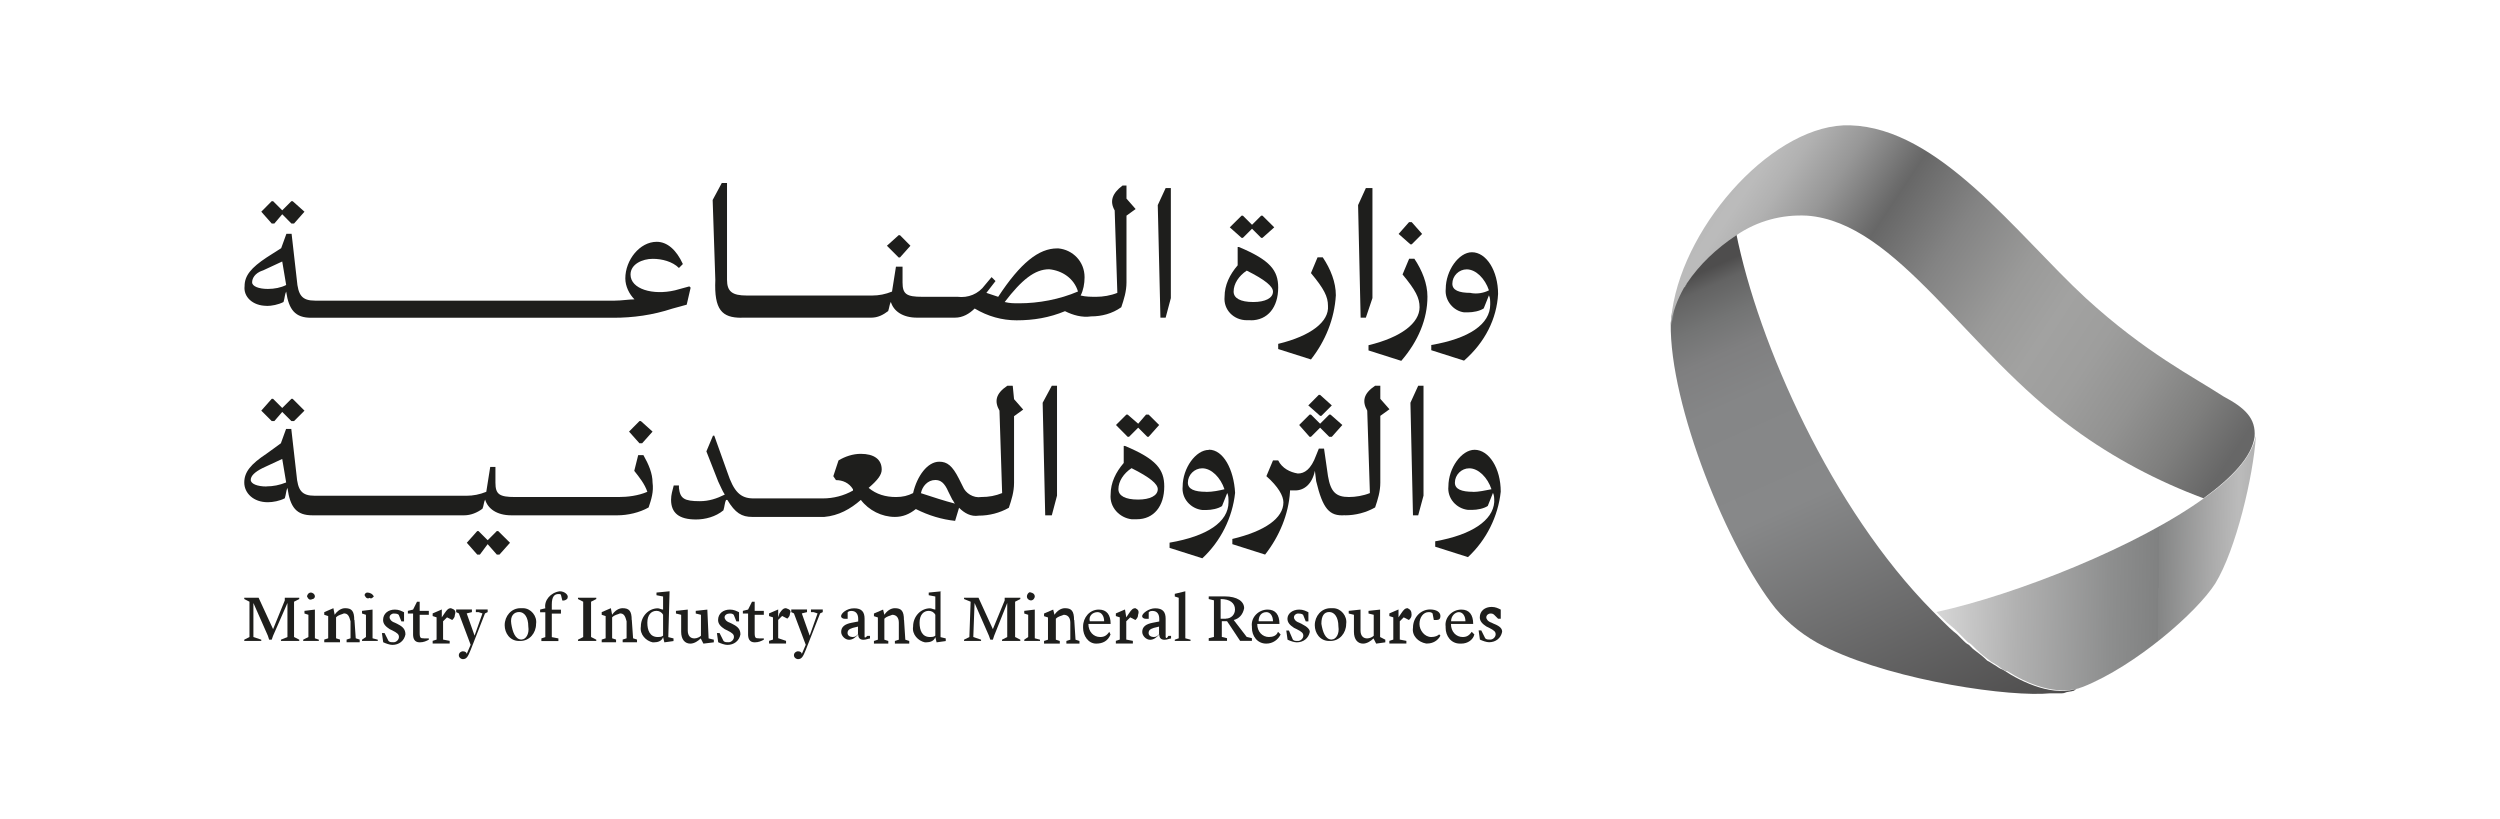 <?xml version="1.0" encoding="UTF-8"?>
<svg id="Layer_1" data-name="Layer 1" xmlns="http://www.w3.org/2000/svg" xmlns:xlink="http://www.w3.org/1999/xlink" viewBox="0 0 235 77">
  <defs>
    <style>
      .cls-1 {
        fill: url(#linear-gradient-2);
      }

      .cls-2 {
        fill: #9e9b9c;
      }

      .cls-3 {
        fill: #1e1e1c;
      }

      .cls-4 {
        fill: url(#linear-gradient-3);
      }

      .cls-5 {
        fill: url(#linear-gradient);
      }

      .cls-6 {
        fill: url(#linear-gradient-4);
      }
    </style>
    <linearGradient id="linear-gradient" x1="133.88" y1="419.73" x2="59.83" y2="422.35" gradientTransform="translate(122.32 -372.64) rotate(3)" gradientUnits="userSpaceOnUse">
      <stop offset=".13" stop-color="#ddd9d7"/>
      <stop offset=".16" stop-color="#cecbc9"/>
      <stop offset=".24" stop-color="#a7a7a6"/>
      <stop offset=".25" stop-color="#a2a2a1"/>
      <stop offset=".28" stop-color="#a9a9a9"/>
      <stop offset=".32" stop-color="#bbb"/>
      <stop offset=".35" stop-color="#acacac"/>
      <stop offset=".42" stop-color="#848585"/>
      <stop offset=".42" stop-color="#808181"/>
      <stop offset=".48" stop-color="#8d8e8e"/>
      <stop offset=".6" stop-color="#b1b1b1"/>
      <stop offset=".7" stop-color="#d6d6d6"/>
      <stop offset=".72" stop-color="#cccdcd"/>
      <stop offset=".77" stop-color="#b2b4b4"/>
      <stop offset=".83" stop-color="#878b8c"/>
      <stop offset=".9" stop-color="#4d5455"/>
      <stop offset=".92" stop-color="#707475"/>
      <stop offset=".96" stop-color="#9fa1a1"/>
      <stop offset=".98" stop-color="#bdbdbd"/>
      <stop offset="1" stop-color="#c8c7c7"/>
    </linearGradient>
    <linearGradient id="linear-gradient-2" x1="60.17" y1="389.49" x2="131.78" y2="529.13" gradientTransform="translate(122.32 -372.64) rotate(3)" gradientUnits="userSpaceOnUse">
      <stop offset=".03" stop-color="#4e4d4d"/>
      <stop offset=".04" stop-color="#636363"/>
      <stop offset=".06" stop-color="#737474"/>
      <stop offset=".08" stop-color="#7f7f80"/>
      <stop offset=".11" stop-color="#858687"/>
      <stop offset=".18" stop-color="#878889"/>
      <stop offset=".35" stop-color="#4e4d4d"/>
      <stop offset=".39" stop-color="#6b6a6a"/>
      <stop offset=".45" stop-color="#888787"/>
      <stop offset=".51" stop-color="#9f9e9e"/>
      <stop offset=".58" stop-color="#b2b1b1"/>
      <stop offset=".66" stop-color="#bebdbd"/>
      <stop offset=".77" stop-color="#c6c5c5"/>
      <stop offset="1" stop-color="#c8c7c7"/>
    </linearGradient>
    <linearGradient id="linear-gradient-3" x1="103.81" y1="424.85" x2="44.1" y2="393.8" gradientTransform="translate(122.32 -372.64) rotate(3)" gradientUnits="userSpaceOnUse">
      <stop offset="0" stop-color="#ddd9d7"/>
      <stop offset=".04" stop-color="#b3b2b1"/>
      <stop offset=".12" stop-color="#6a6f6f"/>
      <stop offset=".16" stop-color="#4d5455"/>
      <stop offset=".73" stop-color="#7d8386"/>
      <stop offset=".82" stop-color="#868b8f"/>
      <stop offset=".84" stop-color="#8b9093"/>
      <stop offset=".86" stop-color="#9a9da0"/>
      <stop offset=".88" stop-color="#b3b4b5"/>
      <stop offset=".9" stop-color="#c8c7c7"/>
    </linearGradient>
    <linearGradient id="linear-gradient-4" x1="108.39" y1="416.3" x2="38.67" y2="375.11" gradientTransform="translate(122.32 -372.64) rotate(3)" gradientUnits="userSpaceOnUse">
      <stop offset=".03" stop-color="#676767"/>
      <stop offset=".09" stop-color="#7e7e7d"/>
      <stop offset=".16" stop-color="#929291"/>
      <stop offset=".23" stop-color="#9e9e9d"/>
      <stop offset=".29" stop-color="#a2a2a1"/>
      <stop offset=".35" stop-color="#9a9a99"/>
      <stop offset=".44" stop-color="#838383"/>
      <stop offset=".52" stop-color="#676767"/>
      <stop offset=".53" stop-color="#6d6d6d"/>
      <stop offset=".59" stop-color="#979797"/>
      <stop offset=".64" stop-color="#b1b1b1"/>
      <stop offset=".67" stop-color="#bbb"/>
      <stop offset=".71" stop-color="#b9b9b9"/>
      <stop offset=".73" stop-color="#b2b3b4"/>
      <stop offset=".74" stop-color="#a6a8aa"/>
      <stop offset=".75" stop-color="#95999c"/>
      <stop offset=".76" stop-color="#868b8f"/>
      <stop offset=".79" stop-color="#8b9093"/>
      <stop offset=".83" stop-color="#9a9da0"/>
      <stop offset=".87" stop-color="#b3b4b5"/>
      <stop offset=".9" stop-color="#c8c7c7"/>
      <stop offset=".92" stop-color="#c3c2c3"/>
      <stop offset=".95" stop-color="#b4b4b6"/>
      <stop offset=".98" stop-color="#9b9ea0"/>
      <stop offset="1" stop-color="#868b8f"/>
    </linearGradient>
  </defs>
  <polygon class="cls-3" points="25.79 21.01 26.53 20.14 27.39 21.01 27.64 21.01 28.62 19.9 27.51 18.91 27.39 18.91 26.53 19.77 25.67 18.91 25.54 18.91 24.56 19.9 25.54 21.01 25.79 21.01"/>
  <path class="cls-3" d="m25.05,28.76c.49,0,1.11-.12,1.6-.37.12-.37.12-.74.25-.98h0c.25,1.72.86,2.46,2.34,2.46h28.42c1.85,0,3.69-.25,5.54-.86l1.35-.37.37-1.6-.12-.12-1.35.37c-2.09.49-4.18-.12-4.18-1.48,0-.98,1.11-1.48,2.09-1.48.86,0,1.85.25,2.46.86l.37-.37c-.62-1.35-1.48-2.09-2.46-2.09-1.6,0-2.95,1.72-2.95,3.44,0,.74.37,1.48.86,1.97-.49,0-1.23.12-1.85.12h-28.17c-1.23,0-1.6-.49-1.72-1.97l-.49-4.31h-.49l-.49,1.35-1.35.86c-1.48.98-2.09,1.72-2.09,2.71-.12.98.74,1.85,2.09,1.85Zm-.37-3.32l1.85-.86.37,2.21c-.49.25-1.11.37-1.72.37-.86,0-1.48-.25-1.48-.62s.25-.86.98-1.11Z"/>
  <path class="cls-3" d="m69.71,29.86h12.18c.62,0,1.11-.25,1.6-.62.12-.37.12-.62.25-.86h0c.25.86,1.11,1.48,2.46,1.48h3.57c.74,0,1.35-.37,1.85-.86,1.23.74,2.58,1.11,3.94,1.11,1.6,0,3.08-.25,4.55-.86.74.37,1.6.62,2.46.49h0c.98,0,1.97-.25,2.83-.86.25-.74.49-1.48.49-2.34v-6.27l.86-.62h0l-.86-.98v-1.23h-.37c-.98.74-1.23,1.48-.74,2.34l.25,7.75c-.62.25-1.35.37-1.97.37-.49,0-.98,0-1.48-.12.25-.49.37-1.11.37-1.72,0-1.48-1.11-2.58-2.46-2.71h-.12c-1.72,0-3.44,1.35-5.54,4.55-.37-.12-.74-.25-1.11-.37l.86-1.11-.37-.37-.62.74c-.62.86-1.6,1.23-2.58,1.11h-3.32c-1.48,0-1.85-.25-1.85-1.35v-1.48h-.62l-.37,2.34c-.62.25-1.23.37-1.85.37h-11.81c-1.35,0-1.85-.37-1.85-1.48v-9.1h-.49l-.86,1.6.25,7.5c-.12,2.83.62,3.57,2.46,3.57Zm28.91-4.55c1.23.12,2.34.86,2.71,2.09-1.72.74-3.69,1.11-5.54,1.11-.49,0-.86,0-1.35-.12,1.6-2.09,2.83-3.08,4.18-3.08Z"/>
  <polygon class="cls-3" points="84.6 24.2 85.58 23.1 84.6 22.11 84.47 22.11 83.37 23.1 84.47 24.2 84.6 24.2"/>
  <polygon class="cls-3" points="109.57 29.86 110.06 28.02 110.06 17.68 109.57 17.68 108.83 19.28 109.08 29.86 109.57 29.86"/>
  <polygon class="cls-3" points="116.83 22.36 117.69 21.5 118.55 22.36 118.67 22.36 119.78 21.37 118.67 20.27 118.55 20.27 117.69 21.13 116.83 20.27 116.71 20.27 115.6 21.37 116.71 22.36 116.83 22.36"/>
  <path class="cls-3" d="m117.57,30.11c1.6,0,2.58-1.23,2.58-3.08,0-1.6-.74-2.58-3.69-3.81h-.12v1.72c-.74.86-1.23,1.85-1.23,2.95-.12,1.23.86,2.21,2.09,2.21.12,0,.25,0,.37,0Zm-.37-4.67c1.72.86,2.46,1.48,2.46,1.97,0,.62-.74.98-1.85.98-1.23,0-1.85-.37-1.85-.98,0-.74.49-1.48,1.23-1.97Z"/>
  <path class="cls-3" d="m120.15,32.32v.49l3.08.98c1.35-1.72,2.21-3.81,2.34-6.03,0-1.23-.49-2.46-1.23-3.57h-.49l-.62,1.48c1.23,1.48,1.6,2.21,1.6,3.08.12,1.48-1.6,2.83-4.67,3.57Z"/>
  <polygon class="cls-3" points="128.39 29.86 129.01 28.02 129.01 17.68 128.39 17.68 127.66 19.28 127.9 29.86 128.39 29.86"/>
  <path class="cls-3" d="m134.18,27.89c0-1.23-.49-2.46-1.23-3.57h-.49l-.62,1.48c1.23,1.48,1.6,2.21,1.6,3.08,0,1.48-1.72,2.83-4.8,3.57v.49l3.08.98c1.6-1.85,2.46-3.94,2.46-6.03Z"/>
  <polygon class="cls-3" points="132.7 22.97 133.68 21.99 132.7 20.88 132.45 20.88 131.47 21.99 132.58 22.97 132.7 22.97"/>
  <path class="cls-3" d="m140.82,27.65c0-2.21-1.11-3.94-2.46-3.94-1.23,0-2.46,1.72-2.46,3.44-.12,1.11.74,2.09,1.72,2.21h.37c.49,0,1.11-.12,1.48-.37l.49-1.23c.12.25.12.49.12.86,0,1.85-1.97,3.2-5.54,3.81v.49l3.08.98c1.97-1.72,3.08-3.94,3.2-6.27Zm-2.58-.12c-1.11,0-1.72-.25-1.72-.86,0-.74.62-1.35,1.35-1.35.86,0,1.72.86,2.09,1.97-.49.25-1.11.37-1.72.25Z"/>
  <polygon class="cls-3" points="27.39 37.49 26.53 38.35 25.67 37.49 25.54 37.49 24.56 38.6 25.54 39.58 25.79 39.58 26.53 38.72 27.39 39.58 27.64 39.58 28.62 38.6 27.51 37.49 27.39 37.49"/>
  <polygon class="cls-3" points="46.83 49.92 46.7 49.92 45.84 50.78 44.98 49.92 44.86 49.92 43.88 51.02 44.86 52.13 45.11 52.13 45.84 51.15 46.7 52.13 46.95 52.13 47.94 51.02 46.83 49.92"/>
  <path class="cls-3" d="m54.7,48.44h3.32c.98,0,2.09-.25,2.95-.74.25-.74.49-1.48.37-2.34,0-.86-.37-1.72-.86-2.58h-.49l-.37,1.48c.49.62.98,1.23,1.23,1.97-.86.37-1.85.49-2.71.49h-9.72c-1.48,0-1.85-.25-1.85-1.35v-1.48h-.49l-.37,2.34c-.62.25-1.23.37-1.85.37h-14.27c-1.23,0-1.6-.49-1.72-1.97l-.49-4.31h-.49l-.49,1.35-1.35.98c-1.48.98-2.09,1.72-2.09,2.71s.86,1.85,2.21,1.85c.49,0,1.11-.12,1.6-.37.12-.37.12-.74.25-.98h0c.25,1.85.86,2.58,2.34,2.58h14.27c.62,0,1.23-.25,1.72-.62.12-.25.12-.62.25-.86h0c.25.86,1.11,1.48,2.46,1.48h6.64Zm-29.65-2.71c-.86,0-1.48-.25-1.48-.62s.37-.74,1.11-1.11l1.85-.86.37,2.21c-.62.25-1.23.37-1.85.37Z"/>
  <polygon class="cls-3" points="59.13 40.57 60.11 41.67 60.36 41.67 61.34 40.57 60.24 39.58 60.11 39.58 59.13 40.57"/>
  <path class="cls-3" d="m95.18,36.26h-.49c-1.11.74-1.23,1.48-.74,2.34l.25,7.75c-.62.25-1.23.37-1.97.37-.74.12-1.48-.37-1.72-.98l-.37-.74c-.62-1.23-1.11-1.6-1.85-1.6-1.11,0-2.09,1.35-2.46,2.95-.49.25-.98.37-1.6.37-.98,0-1.85-.25-2.58-.86.86-.74,1.23-1.23,1.23-1.72,0-.98-.74-1.48-1.97-1.48-.74,0-1.48.25-2.09.62l-.49,1.48.25.37c.62,0,1.23.25,1.6.86v.12c-.86.49-1.85.74-2.83.74h-6.52c-1.23,0-1.85-.62-2.46-2.46l-1.23-3.44h-.12l-.62,1.48,1.11,2.83c.25.49.37.86.62,1.23-.74.37-1.48.62-2.34.62-1.48,0-1.85-.25-1.97-1.23v-.25h-.49c-.12.49-.25.86-.25,1.35,0,1.23.74,1.85,2.34,1.85.86,0,1.85-.25,2.58-.86.12-.37.12-.74.25-.98h.12c.74,1.23,1.35,1.6,2.34,1.6h6.77c1.35-.12,2.46-.74,3.44-1.6.74.98,1.97,1.6,3.2,1.6h0c.74,0,1.35-.25,1.97-.74,1.23.62,2.46.98,3.69,1.11.12-.37.25-.86.37-1.23.49.49,1.11.86,1.85.74h0c.98,0,1.97-.25,2.83-.74.25-.74.49-1.48.49-2.34v-6.27l.86-.62h0l-.86-.98-.12-1.23Zm-8.61,10.09c.12-.62.62-1.23,1.35-1.23.49,0,.86.25,1.23,1.11l.37.74c.12.12.12.25.25.37-.98-.25-2.09-.62-3.2-.98Z"/>
  <polygon class="cls-3" points="98.87 48.44 99.36 46.59 99.36 36.26 98.87 36.26 98.01 37.86 98.25 48.44 98.87 48.44"/>
  <path class="cls-3" d="m106.86,48.81c1.6,0,2.58-1.23,2.58-3.08,0-1.6-.74-2.58-3.69-3.81h-.12v1.6c-.74.86-1.23,1.85-1.23,2.95-.12,1.23.86,2.21,1.97,2.34.25,0,.37,0,.49,0Zm-.49-4.8c1.72.86,2.46,1.48,2.46,1.97,0,.62-.74.98-1.85.98-1.23,0-1.85-.37-1.85-.98,0-.74.49-1.48,1.23-1.97Z"/>
  <polygon class="cls-3" points="105.88 38.97 104.9 39.95 106 41.06 106.13 41.06 106.99 40.2 107.85 41.06 107.97 41.06 108.96 39.95 107.97 38.97 107.73 38.97 106.99 39.83 106 38.97 105.88 38.97"/>
  <path class="cls-3" d="m113.63,42.29c-1.23,0-2.46,1.72-2.46,3.44-.12,1.11.74,2.09,1.85,2.21h.37c.49,0,1.11-.12,1.48-.37l.49-1.23c.12.25.12.49.12.86,0,1.85-1.97,3.2-5.54,3.81v.49l3.08.98c1.72-1.6,2.83-3.81,3.08-6.15-.12-2.21-1.11-4.06-2.46-4.06Zm-.25,3.94c-1.11,0-1.72-.25-1.72-.86,0-.74.62-1.35,1.35-1.35.86,0,1.72.86,2.09,1.97-.49.12-1.11.25-1.72.25Z"/>
  <polygon class="cls-3" points="124.21 39.09 125.19 38.11 124.09 37.12 123.96 37.12 122.98 38.11 124.09 39.09 124.21 39.09"/>
  <polygon class="cls-3" points="124.95 38.97 124.09 39.83 123.23 38.97 123.1 38.97 122.12 39.95 123.1 41.06 123.23 41.06 124.09 40.2 124.95 41.06 125.19 41.06 126.18 39.95 125.07 38.97 124.95 38.97"/>
  <path class="cls-3" d="m126.43,48.44h0c.98,0,1.97-.25,2.83-.74.25-.74.49-1.48.49-2.34v-6.27l.86-.62h0l-.86-.98v-1.23h-.49c-1.11.74-1.23,1.48-.74,2.34l.25,7.75c-.62.25-1.35.37-1.97.37-1.23,0-1.72-.49-1.97-1.97l-.37-2.58h-.49l-.25.62c-.49,1.35-1.11,1.72-1.72,1.72-.74-.12-1.48-.49-1.85-1.23h-.49l-.62,1.48c1.11.98,1.6,1.85,1.6,2.46,0,1.48-1.72,2.71-4.8,3.44v.49l3.08.98c1.35-1.72,2.21-3.81,2.34-5.91v-.12h.49c.86,0,1.6-.62,1.85-1.85l.12.98c.62,2.58,1.23,3.32,2.71,3.2h0Z"/>
  <polygon class="cls-3" points="133.81 46.59 133.81 36.26 133.31 36.26 132.58 37.86 132.82 48.44 133.31 48.44 133.81 46.59"/>
  <path class="cls-3" d="m134.91,50.9v.49l3.08.98c1.72-1.6,2.83-3.81,3.08-6.15,0-2.21-1.11-3.94-2.46-3.94-1.23,0-2.46,1.72-2.46,3.44-.12,1.11.74,2.09,1.85,2.21h.37c.49,0,1.11-.12,1.48-.37l.49-1.23c.12.25.12.49.12.86-.12,1.72-2.09,3.08-5.54,3.69Zm3.57-4.67c-1.11,0-1.72-.25-1.72-.86,0-.74.62-1.35,1.35-1.35.86,0,1.72.86,2.09,1.97-.62.12-1.23.25-1.72.25Z"/>
  <polygon class="cls-3" points="27.64 56.56 28.13 56.31 28.13 56.19 26.77 56.19 26.77 56.44 25.67 59.14 24.31 56.19 22.96 56.19 22.96 56.31 23.45 56.56 23.45 59.88 22.96 60.13 22.96 60.25 24.56 60.25 24.56 60.13 23.82 59.88 23.82 56.68 25.18 59.76 25.3 60.13 25.54 60.13 25.67 59.76 27.02 56.68 27.02 59.88 26.41 60.13 26.41 60.25 28.13 60.25 28.13 60.13 27.64 59.88 27.64 56.56"/>
  <polygon class="cls-3" points="29.6 57.3 28.62 57.42 28.62 57.67 28.99 57.79 28.99 59.88 28.5 60.13 28.5 60.25 29.97 60.25 29.97 60.13 29.6 60 29.6 57.3"/>
  <path class="cls-3" d="m29.6,56.07c0-.25-.25-.37-.37-.37-.25,0-.37.25-.37.37.12.25.25.37.49.25.12,0,.25-.12.25-.25h0Z"/>
  <path class="cls-3" d="m33.3,58.28c0-.86-.25-1.11-.86-1.11-.37,0-.74.25-.98.62h0l-.12-.62h0l-.86.37v.25l.37.12v2.09l-.37.12v.25h1.48v-.25l-.37-.12v-1.97c.25-.25.49-.25.74-.37.37,0,.49.25.62.74v1.6l-.37.12v.25h1.23v-.25l-.37-.12-.12-1.72Z"/>
  <polygon class="cls-3" points="35.02 57.3 34.03 57.42 34.03 57.67 34.4 57.79 34.4 59.88 34.03 60.13 34.03 60.25 35.51 60.25 35.51 60.13 35.02 60 35.02 57.3"/>
  <path class="cls-3" d="m35.14,56.07c-.12-.25-.37-.37-.62-.37-.12,0-.25.12-.25.25.12.25.25.37.49.25.12.12.25,0,.37-.12Z"/>
  <path class="cls-3" d="m37.36,58.65l-.25-.12c-.37-.12-.49-.37-.49-.49,0-.25.25-.37.37-.37h0c.12,0,.37,0,.49.12l.25.62h.25v-.86c-.25-.12-.49-.25-.86-.25-.62,0-1.11.37-1.11.98h0c0,.37.25.62.62.86l.25.12c.49.25.62.37.62.62s-.25.49-.49.49h0c-.25,0-.37,0-.49-.12l-.37-.74h-.25l.12.86c.25.12.62.25.86.25.62,0,1.11-.37,1.23-.98,0-.49-.25-.74-.74-.98Z"/>
  <path class="cls-3" d="m39.82,60c-.25,0-.37,0-.37-.49v-1.72h.86v-.37h-.86v-.86h-.25l-.37.74-.49.12v.25h.49v1.97c0,.37.12.74.62.74.37,0,.62-.12.86-.25v-.12c-.12,0-.25,0-.49,0Z"/>
  <path class="cls-3" d="m42.4,57.17c-.25,0-.37.12-.62.49l-.25.37h0v-.74h0l-.86.37v.25l.37.12v2.09l-.37.12v.25h1.6v-.25l-.62-.12v-1.72c.12-.12.25-.25.37-.37l.49.25c.12-.12.25-.25.25-.49.12-.37,0-.49-.37-.62q.12,0,0,0Z"/>
  <path class="cls-3" d="m44.98,57.54l.37.12-.74,2.09h0l-.74-2.09.49-.12v-.25h-1.48v.25l.25.12,1.11,2.95-.37.86h0c0-.12-.12-.25-.37-.25-.12,0-.37.12-.37.37h0c0,.25.25.37.37.37h0c.37,0,.49-.25.74-.86l1.35-3.44.25-.12v-.25h-1.11v.25h.25Z"/>
  <path class="cls-3" d="m48.92,57.17c-.86,0-1.48.74-1.48,1.6h0c0,.74.49,1.48,1.35,1.48h.12c.86,0,1.48-.74,1.48-1.6h0c.12-.74-.49-1.48-1.23-1.48h-.25Zm.12,2.95c-.62,0-.86-.74-.98-1.48s.25-1.11.74-1.11.86.49.86,1.35c.12.74-.25,1.23-.62,1.23Z"/>
  <path class="cls-3" d="m52.61,55.58c-.86.12-1.48.86-1.35,1.6h0l-.49.12v.25h.49v2.34l-.37.12v.25h1.6v-.25l-.62-.12v-2.21h.86v-.37h-.86v-.49c0-.74.25-.98.62-.98.12,0,.25,0,.25.12l.12.49h.12c.12,0,.37-.12.37-.25h0c.12-.25-.25-.62-.74-.62Z"/>
  <polygon class="cls-3" points="55.56 56.56 56.05 56.31 56.05 56.19 54.33 56.19 54.33 56.31 54.82 56.56 54.82 59.88 54.33 60.13 54.33 60.25 56.05 60.25 56.05 60.13 55.56 59.88 55.56 56.56"/>
  <path class="cls-3" d="m59.38,58.28c0-.86-.25-1.11-.86-1.11-.37,0-.74.25-.98.62h0l-.12-.62h0l-.86.37v.25l.37.12v2.09l-.37.12v.25h1.35v-.25l-.37-.12v-1.97c.25-.25.49-.25.74-.37.37,0,.49.25.62.74v1.6l-.37.12v.25h1.35v-.25l-.37-.12-.12-1.72Z"/>
  <path class="cls-3" d="m62.94,55.58l-1.23.12v.25l.62.12v1.23c-.12,0-.37-.12-.49-.12-.86,0-1.6.74-1.6,1.72h0c-.12.74.49,1.35,1.11,1.48h.12c.37,0,.74-.12.86-.49l.12.49.86-.12v-.25l-.49-.12.12-4.31Zm-.62,4.18c-.12.12-.37.12-.49.12-.74,0-.98-.62-.98-1.35s.37-1.11.86-1.11c.25,0,.49.12.62.37v1.97Z"/>
  <path class="cls-3" d="m66.51,57.3l-1.11.12v.25l.49.12v1.97c-.12.12-.37.25-.62.25-.37,0-.62-.25-.62-.74v-1.97l-1.11.12v.25l.49.12v1.6c0,.74.37,1.11.86,1.11.37,0,.74-.25.98-.49l.25.49.98-.12v-.25l-.49-.12-.12-2.71Z"/>
  <path class="cls-3" d="m68.85,58.65l-.25-.12c-.37-.12-.49-.37-.49-.49,0-.25.25-.37.49-.37h0c.12,0,.25,0,.37.12l.25.62h.25v-.86c-.25-.12-.49-.25-.86-.25-.62,0-1.11.37-1.11.98h0c0,.37.25.62.62.86l.25.12c.49.25.62.37.62.62s-.25.49-.49.49h0c-.25,0-.37,0-.49-.12l-.37-.74h-.25l.12.86c.25.12.62.25.86.25.62,0,1.11-.37,1.23-.98,0-.49-.25-.74-.74-.98Z"/>
  <path class="cls-3" d="m71.31,60c-.25,0-.37,0-.37-.49v-1.72h.86v-.37h-.86v-.86h-.25l-.37.74-.49.12v.25h.49v1.97c0,.37.12.74.62.74.37,0,.62-.12.86-.25v-.12c-.12,0-.25,0-.49,0Z"/>
  <path class="cls-3" d="m73.89,57.17c-.25,0-.37.12-.62.49l-.12.37h0v-.74h0l-.86.37v.25l.37.12v2.09l-.37.12v.25h1.6v-.25l-.74-.25v-1.72l.37-.37.49.25c.12-.12.25-.25.25-.49.12-.25,0-.37-.37-.49q.12,0,0,0Z"/>
  <path class="cls-3" d="m76.48,57.54l.37.12-.74,2.09h0l-.74-2.09.49-.12v-.25h-1.48v.25l.25.12,1.11,2.95-.37.86h0c0-.12-.12-.25-.37-.25-.12,0-.37.12-.37.37h0c0,.25.25.37.37.37h0c.37,0,.49-.25.74-.86l1.35-3.44.25-.12v-.25h-1.11v.25h.25Z"/>
  <path class="cls-3" d="m81.27,59.88v-1.72c0-.62-.25-.98-.98-.98s-1.23.49-1.23.74c0,.12.12.25.37.25h.25v-.62c.12-.12.25-.12.37-.12.37,0,.62.25.62.74v.25l-.62.12c-.62.12-.98.37-.98.86,0,.37.37.74.74.74h0c.37,0,.62-.25.86-.49h0c0,.25.12.49.49.49.25,0,.49-.12.62-.12v-.25h-.25q-.25.25-.25.12Zm-.62-.25c-.12.12-.25.25-.49.25s-.49-.12-.49-.37h0c0-.25.12-.37.49-.49l.49-.12v.74Z"/>
  <path class="cls-3" d="m84.97,58.28c0-.86-.25-1.11-.86-1.11-.37,0-.74.25-.98.62h0l-.12-.49h0l-.86.37v.25l.37.12v2.09l-.37.12v.25h1.35v-.25l-.37-.12v-1.97c.25-.25.49-.25.74-.37.37,0,.62.25.62.74v1.6l-.37.12v.25h1.35v-.25l-.37-.12-.12-1.85Z"/>
  <path class="cls-3" d="m88.53,55.58l-1.23.12v.25l.62.12v1.23c-.12,0-.37-.12-.49-.12-.86,0-1.6.74-1.6,1.72h0c-.12.74.49,1.35,1.11,1.48h.12c.37,0,.74-.12.86-.49l.12.49.86-.12v-.25l-.49-.12v-4.31h.12Zm-.62,4.18c-.12.12-.37.12-.49.12-.74,0-.98-.62-.98-1.35s.37-1.11.86-1.11c.25,0,.49.12.62.37v1.97Z"/>
  <polygon class="cls-3" points="95.42 56.56 95.91 56.31 95.91 56.19 94.44 56.19 94.44 56.44 93.33 59.14 91.98 56.19 90.62 56.19 90.62 56.31 91.24 56.56 91.12 59.88 90.62 60.13 90.62 60.25 92.22 60.25 92.22 60.13 91.49 59.88 91.61 56.68 92.96 59.76 93.09 60.13 93.33 60.13 93.45 59.76 94.68 56.68 94.68 59.88 94.19 60.13 94.19 60.25 95.91 60.25 95.91 60.13 95.42 59.88 95.42 56.56"/>
  <path class="cls-3" d="m96.53,56.07c0,.25.25.37.37.37h0c.25,0,.37-.25.37-.37,0-.25-.25-.37-.37-.37-.12-.12-.37.12-.37.37Z"/>
  <polygon class="cls-3" points="97.27 57.3 96.28 57.42 96.28 57.67 96.65 57.79 96.65 59.88 96.28 60.13 96.28 60.25 97.76 60.25 97.76 60.13 97.27 60 97.27 57.3"/>
  <path class="cls-3" d="m100.96,58.28c0-.86-.25-1.11-.86-1.11-.37,0-.74.25-.98.62h0l-.12-.49h0l-.86.37v.25l.37.12v2.09l-.37.12v.25h1.48v-.25l-.37-.12v-1.97c.25-.25.49-.25.74-.37.37,0,.62.25.62.74v1.6l-.37.12v.25h1.23v-.25l-.37-.12-.12-1.85Z"/>
  <path class="cls-3" d="m103.42,59.88c-.62,0-1.11-.49-1.11-1.23h2.09c0-.86-.37-1.35-1.11-1.35-.86,0-1.48.74-1.48,1.6v.12c0,.74.49,1.48,1.23,1.48.62,0,1.11-.25,1.35-.86l-.12-.25c-.25.37-.49.49-.86.49Zm-.25-2.34c.37,0,.62.37.62.86h-1.35c-.12-.49.25-.86.74-.86Z"/>
  <path class="cls-3" d="m106.74,57.17c-.25,0-.37.12-.62.49l-.25.37h0l-.12-.74h0l-.86.37v.25l.37.12v2.09l-.37.12v.25h1.6v-.25l-.62-.12v-1.72c.12-.12.25-.25.37-.37l.49.25c.12-.12.25-.25.25-.49.12-.37,0-.49-.25-.62.12,0,0,0,0,0Z"/>
  <path class="cls-3" d="m109.57,59.88v-1.72c0-.62-.25-.98-.98-.98-.62,0-1.23.49-1.23.74,0,.12.12.25.37.25h.25v-.62c.12-.12.25-.12.37-.12.37,0,.62.25.62.74v.25l-.62.12c-.62.12-.98.37-.98.86,0,.37.37.74.74.74h0c.37,0,.62-.25.86-.49h0c0,.25.12.49.49.49.25,0,.49-.12.62-.12v-.25h-.25c-.12.25-.25.25-.25.12Zm-.62-.25c-.12.12-.25.25-.49.25s-.49-.12-.49-.37h0c0-.25.12-.37.49-.49l.49-.12v.74Z"/>
  <polygon class="cls-3" points="111.42 55.58 110.43 55.82 110.43 56.07 110.8 56.19 110.8 60 110.43 60.13 110.43 60.25 111.91 60.25 111.91 60.13 111.42 60 111.42 55.58"/>
  <path class="cls-3" d="m115.97,58.28h0c.49-.12.86-.49.98-1.11,0-.62-.62-1.11-1.85-1.11h-1.48v.25l.49.12v3.44l-.49.12v.25h1.72v-.25l-.49-.12v-1.48h.49l.25.37.98,1.48h1.11v-.25l-.49-.12-1.23-1.6Zm-.74-.12h-.49v-1.85c.86,0,1.35.37,1.35.98,0,.49-.37.86-.86.86h0Z"/>
  <path class="cls-3" d="m119.29,59.88c-.62,0-1.11-.49-1.11-1.23h2.09c0-.86-.37-1.35-1.11-1.35-.86,0-1.6.74-1.48,1.6v.12c0,.74.49,1.48,1.35,1.48.62,0,1.11-.37,1.35-.86l-.25-.25c-.12.37-.49.49-.86.49Zm-.25-2.34c.37,0,.62.37.62.86h-1.35c0-.49.25-.86.74-.86Z"/>
  <path class="cls-3" d="m122.37,58.65l-.25-.12c-.37-.12-.49-.37-.49-.49,0-.25.25-.37.37-.37h0c.12,0,.37,0,.49.12l.25.62h.25v-.86c-.25-.12-.49-.25-.86-.25-.62,0-1.11.37-1.11.86,0,.37.25.62.62.86l.25.12c.49.25.62.37.62.62s-.25.49-.49.49h0c-.25,0-.37,0-.49-.12l-.37-.86h-.25l.12.86c.25.12.62.25.86.25.62,0,1.11-.37,1.23-.98,0-.25-.25-.49-.74-.74Z"/>
  <path class="cls-3" d="m125.07,57.17c-.86,0-1.48.74-1.48,1.6h0c0,.74.49,1.48,1.35,1.48h.12c.86,0,1.48-.74,1.48-1.6h0c.12-.74-.49-1.48-1.23-1.48h-.25Zm.12,2.95c-.62,0-.86-.74-.98-1.48,0-.74.25-1.11.74-1.11s.86.49.86,1.35c.12.74-.25,1.23-.62,1.23h0Z"/>
  <path class="cls-3" d="m129.75,57.3l-1.11.12v.25l.49.12v1.97c-.12.12-.37.25-.62.25-.37,0-.62-.25-.62-.74v-1.97l-1.11.12v.25l.49.12v1.6c0,.74.37,1.11.86,1.11.37,0,.74-.25.98-.49l.25.49.86-.12v-.25l-.49-.25v-2.58Z"/>
  <path class="cls-3" d="m132.33,57.17c-.25,0-.37.12-.62.49l-.25.37h0v-.74h0l-.86.37v.25l.37.12v2.09l-.37.12v.25h1.6v-.25l-.62-.12v-1.72c.12-.12.25-.25.37-.37l.49.25c.12-.12.25-.25.25-.49,0-.37-.12-.49-.37-.62.12,0,0,0,0,0Z"/>
  <path class="cls-3" d="m134.54,59.88c-.62,0-1.11-.62-1.11-1.23h0c0-.62.37-1.11.86-1.11.12,0,.25,0,.37.12l.12.62h.25c.25,0,.37-.12.37-.37h0c0-.37-.37-.62-.98-.62-.86,0-1.6.74-1.6,1.72h0c-.12.74.49,1.35,1.23,1.48h.12c.49,0,.98-.25,1.23-.74l-.12-.12c-.12.12-.37.25-.74.25Z"/>
  <path class="cls-3" d="m137.5,59.88c-.62,0-1.11-.49-1.11-1.23h2.09c0-.86-.37-1.35-1.11-1.35-.86,0-1.6.74-1.48,1.6v.12c0,.74.49,1.48,1.35,1.48h.12c.62,0,1.11-.37,1.23-.86l-.25-.25c-.25.37-.49.49-.86.49Zm-.37-2.34c.37,0,.62.37.62.86h-1.35c0-.49.37-.86.74-.86Z"/>
  <path class="cls-3" d="m140.45,58.65l-.25-.12c-.37-.12-.49-.37-.49-.49,0-.25.25-.37.37-.37h0c.12,0,.25,0,.37.12l.37.37h.25v-.86c-.25-.12-.49-.25-.86-.25-.62,0-1.11.37-1.11.98h0c0,.37.25.62.62.86l.25.12c.49.25.62.37.62.62s-.25.49-.49.49h0c-.25,0-.37,0-.49-.12l-.37-.74h-.25l.12.86c.25.12.62.25.86.25.62,0,1.11-.37,1.23-.98,0-.25-.12-.49-.74-.74Z"/>
  <path class="cls-2" d="m194.33,65.05c.12,0,.37-.12.62-.12l-.62.12Z"/>
  <path class="cls-5" d="m212.05,41.06c-.25,3.69-1.85,10.58-3.81,13.78-1.72,2.71-7.5,7.75-12.43,9.72h0c-2.46.98-5.41-.37-7.14-1.48h-.12c-.25-.12-.62-.37-.74-.49-.37-.25-.62-.37-.62-.37-.49-.37-.98-.74-1.35-1.11l-.37-.37c-.12-.12-.25-.25-.49-.37l-.62-.62-.62-.62-.74-.62-.98-.98c7.38-1.6,18.95-6.15,25.34-10.83,2.58-1.85,4.31-3.81,4.67-5.66h0Z"/>
  <path class="cls-1" d="m195.44,64.68c-.12,0-.37.12-.49.25l-.62.12c-.12,0-.25.12-.49.12h-1.11c-3.69.37-14.27-1.11-20.79-4.18l-.25-.12-.25-.12c-1.72-.86-3.32-2.09-4.55-3.57-4.43-5.54-9.97-19.07-9.84-26.82h0c.12-1.23.49-2.46,1.23-3.57l.12-.12c0-.12.12-.12.12-.25,1.23-1.85,2.83-3.32,4.67-4.55,2.09,10.46,8.98,25.96,18.45,35.55.37.37.62.62.98.98s.86.86,1.35,1.23l.62.62c.12.12.25.25.49.37l.37.37c.49.37.98.74,1.35,1.11,0,0,.25.12.62.37.25.12.49.37.86.49h0c1.85,1.23,4.8,2.58,7.14,1.72Z"/>
  <path class="cls-4" d="m157.3,29.12c0,.37-.12.86-.12,1.11.12-.25.12-.62.12-1.11Z"/>
  <path class="cls-6" d="m211.93,41.06h0c-.25,1.85-2.09,3.81-4.8,5.78-4.31-1.6-8.49-3.81-12.18-6.52-10.09-7.26-16.61-19.44-25.1-20.05-2.34-.12-4.67.49-6.64,1.85-1.85,1.23-3.44,2.71-4.67,4.55,0,.12-.12.12-.12.25l-.12.12c-.62,1.11-1.11,2.34-1.23,3.57v-.25c0-.37,0-.74.12-1.11h0v-.12h0c1.23-8.24,9.72-17.59,16.73-17.35,8.37.25,15.62,10.21,22.14,16.24,5.66,5.17,10.09,7.38,12.92,9.23h0c2.09,1.11,3.08,2.09,2.95,3.81h0Z"/>
</svg>